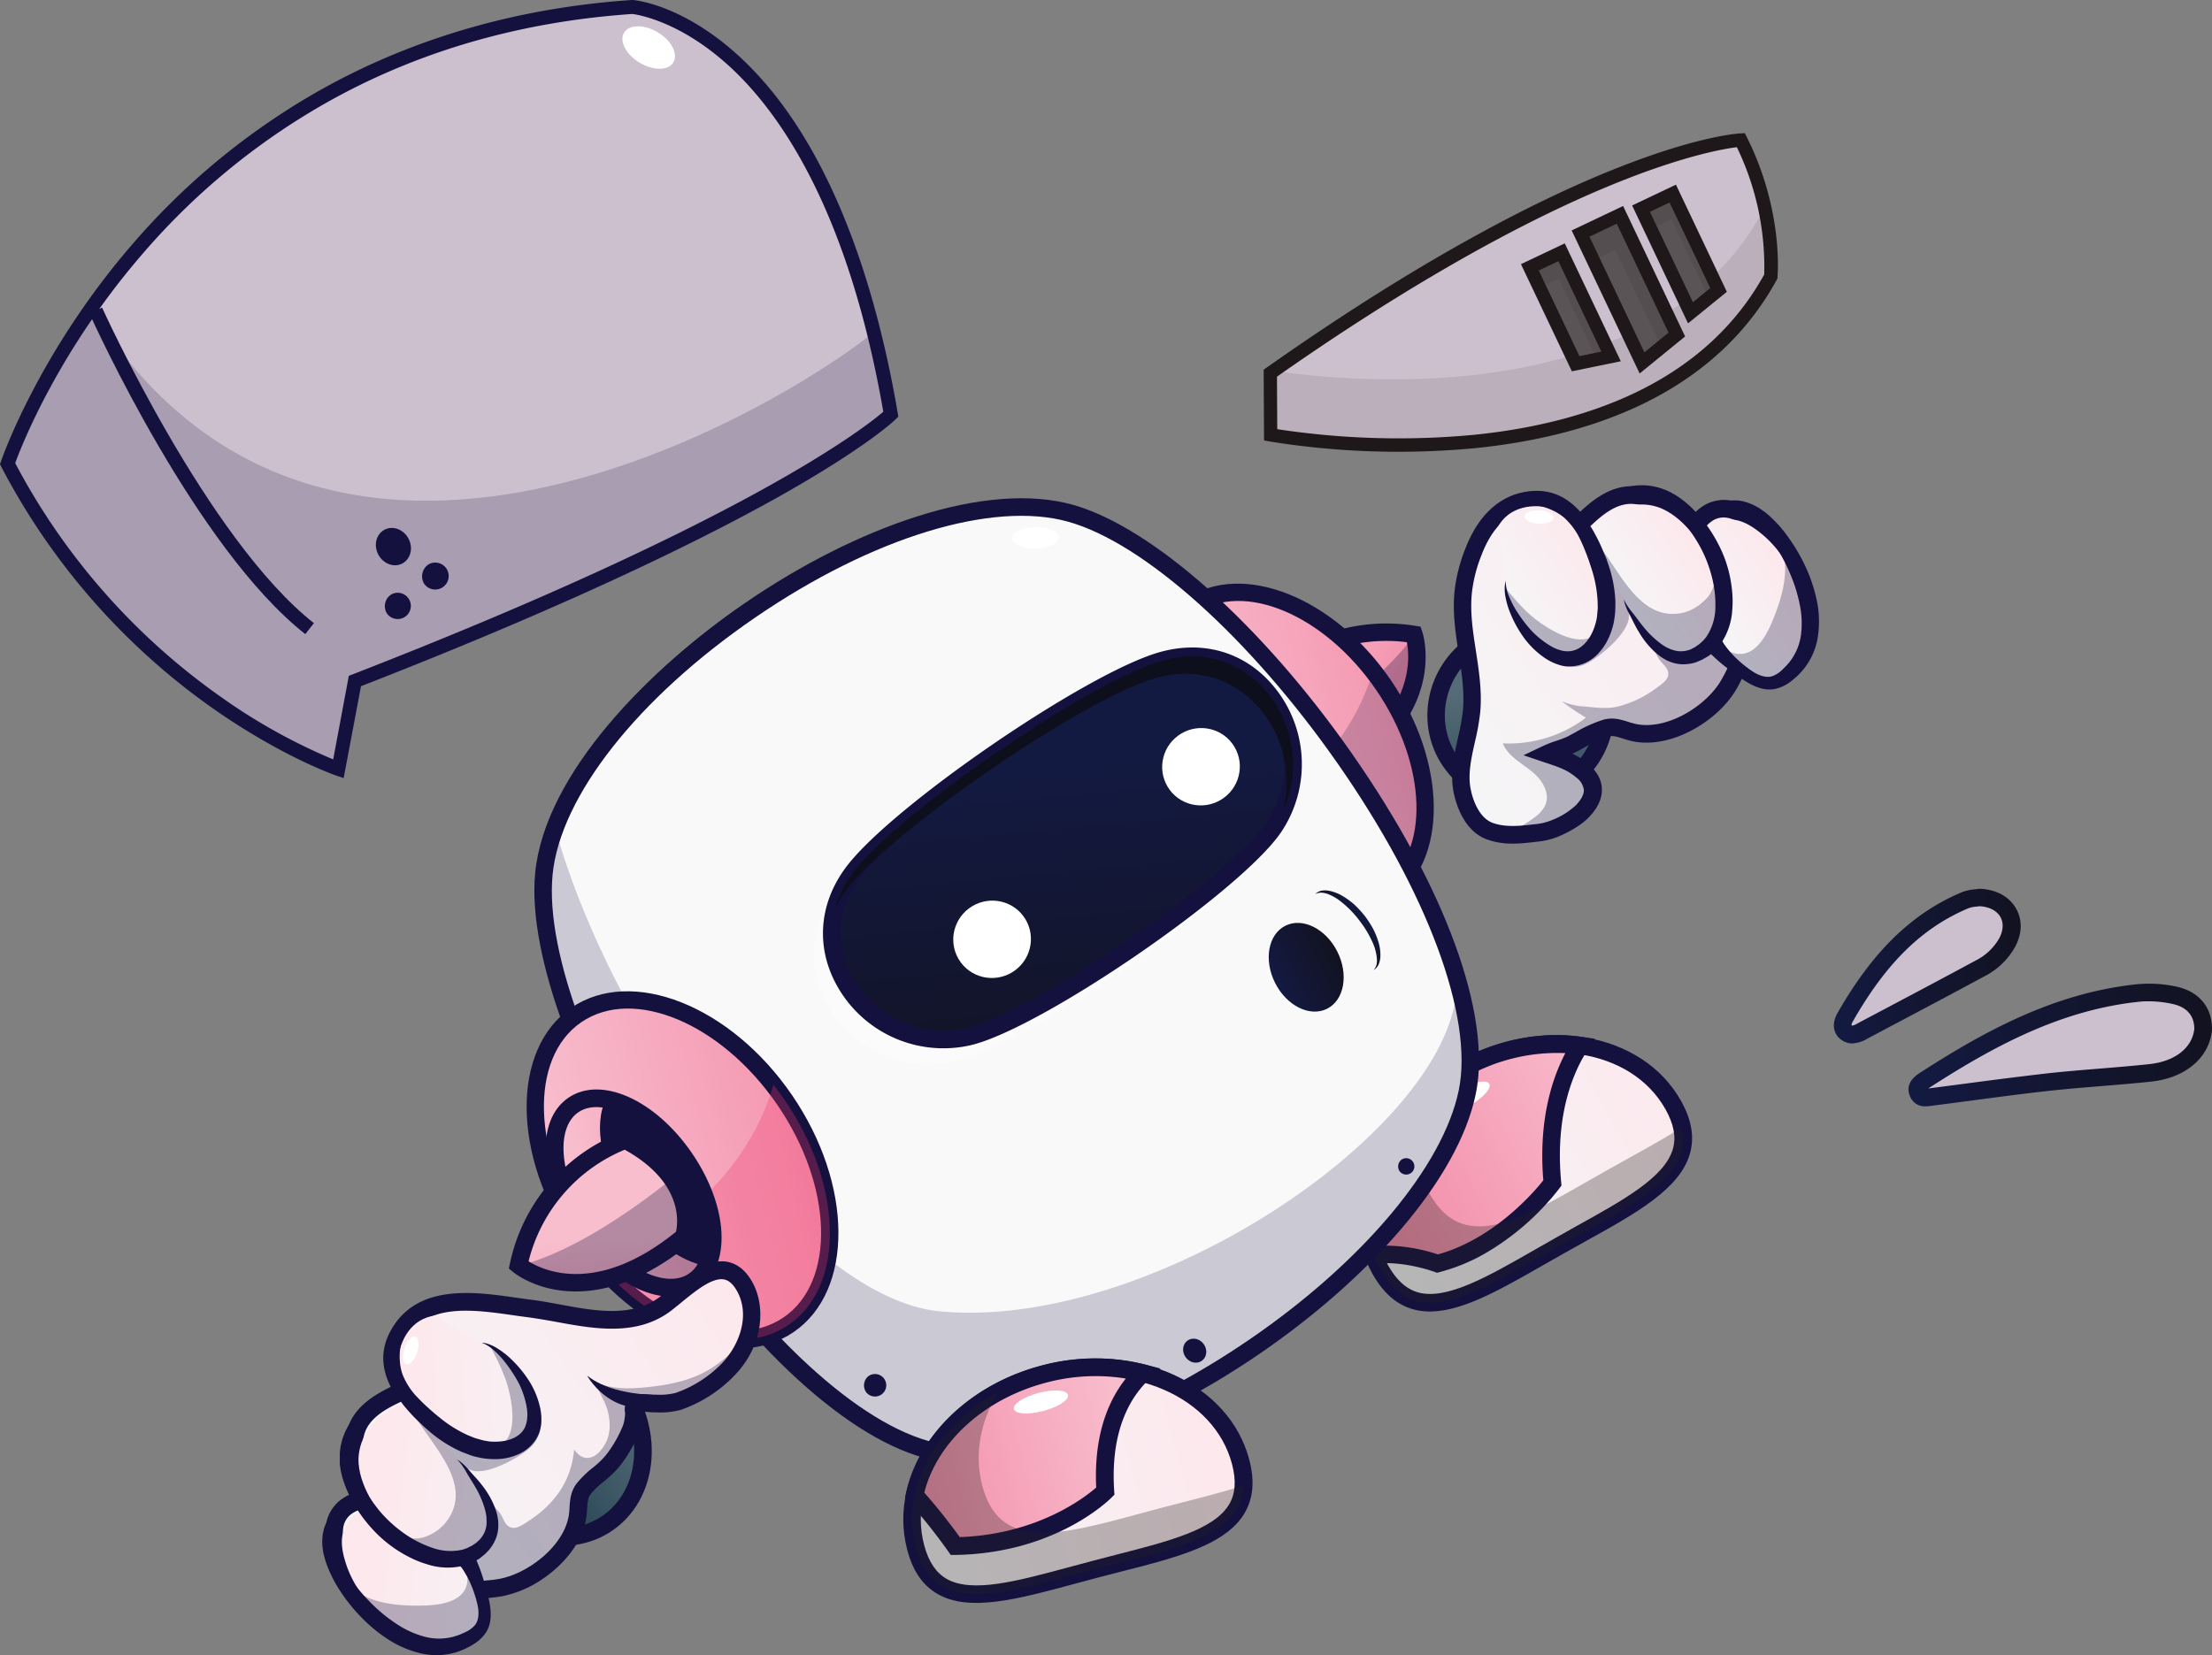 <svg id="Layer_1" data-name="Layer 1" xmlns="http://www.w3.org/2000/svg" xmlns:xlink="http://www.w3.org/1999/xlink" viewBox="0 0 656.51 491.38"><rect x="0" y="0" width="656.51" height="491.38" fill="#808080" stroke="none"/><defs><style>.cls-1{fill:#cdc0ce;}.cls-2,.cls-3,.cls-9{fill:#15113f;}.cls-3{opacity:0.2;}.cls-12,.cls-4{fill:#fff;}.cls-5{fill:url(#linear-gradient);}.cls-6{fill:url(#linear-gradient-2);}.cls-7{fill:#221f1f;}.cls-7,.cls-9{opacity:0.3;}.cls-8{fill:url(#linear-gradient-3);}.cls-10{fill:url(#linear-gradient-4);}.cls-11{fill:#f9f9fa;}.cls-12{opacity:0.4;}.cls-13{fill:url(#linear-gradient-5);}.cls-14{fill:#0e0f1d;}.cls-15{fill:url(#linear-gradient-6);}.cls-16{fill:#ed3868;opacity:0.3;isolation:isolate;}.cls-17{fill:url(#linear-gradient-7);}.cls-18{fill:url(#linear-gradient-8);}.cls-19{fill:url(#linear-gradient-9);}.cls-20{fill:url(#linear-gradient-10);}.cls-21{fill:url(#linear-gradient-11);}.cls-22{fill:url(#linear-gradient-12);}.cls-23{fill:url(#linear-gradient-13);}.cls-24{fill:url(#linear-gradient-14);}.cls-25{fill:url(#linear-gradient-15);}.cls-26{fill:url(#linear-gradient-16);}.cls-27{fill:url(#linear-gradient-17);}.cls-28{fill:url(#linear-gradient-18);}.cls-29{fill:url(#linear-gradient-19);}.cls-30{fill:url(#linear-gradient-20);}.cls-31{fill:url(#linear-gradient-21);}.cls-32{fill:url(#linear-gradient-22);}.cls-33{fill:url(#linear-gradient-23);}.cls-34{fill:url(#linear-gradient-24);}.cls-35,.cls-36{fill:#1e181a;}.cls-36{opacity:0.1;}.cls-37{fill:#5b5457;}</style><linearGradient id="linear-gradient" x1="4421.03" y1="-709.03" x2="4520.76" y2="-709.03" gradientTransform="matrix(-0.87, 0.49, 0.49, 0.87, 4691.86, -1232.01)" gradientUnits="userSpaceOnUse"><stop offset="0" stop-color="#fce8ed"/><stop offset="1" stop-color="#f5f6f7"/></linearGradient><linearGradient id="linear-gradient-2" x1="4436.47" y1="-714.8" x2="4520.38" y2="-714.8" gradientTransform="matrix(-0.87, 0.49, 0.49, 0.87, 4691.86, -1232.01)" gradientUnits="userSpaceOnUse"><stop offset="0" stop-color="#f8bece"/><stop offset="1" stop-color="#f38ba8"/></linearGradient><linearGradient id="linear-gradient-3" x1="4839.45" y1="-1039.43" x2="4859.65" y2="-1003.7" gradientTransform="translate(-3025.99 3789.81) rotate(-34.43)" xlink:href="#linear-gradient-2"/><linearGradient id="linear-gradient-4" x1="4523.17" y1="-1031.47" x2="4435.25" y2="-997.47" gradientTransform="matrix(-0.82, 0.57, 0.57, 0.82, 4651.55, -1473.78)" xlink:href="#linear-gradient-2"/><linearGradient id="linear-gradient-5" x1="4525.83" y1="-1075.31" x2="4578.58" y2="-982" gradientTransform="matrix(-0.82, 0.57, 0.57, 0.82, 4651.55, -1473.78)" gradientUnits="userSpaceOnUse"><stop offset="0" stop-color="#131a42"/><stop offset="1" stop-color="#121220"/></linearGradient><linearGradient id="linear-gradient-6" x1="4745.62" y1="-1031.65" x2="4650.61" y2="-994.92" gradientTransform="matrix(-0.82, 0.57, 0.57, 0.82, 4651.55, -1473.78)" xlink:href="#linear-gradient-2"/><linearGradient id="linear-gradient-7" x1="4739.08" y1="-1025.53" x2="4689.87" y2="-1006.5" gradientTransform="matrix(-0.82, 0.57, 0.57, 0.82, 4651.55, -1473.78)" xlink:href="#linear-gradient-2"/><linearGradient id="linear-gradient-8" x1="4716.35" y1="-1035.23" x2="4736.55" y2="-999.5" gradientTransform="matrix(-0.82, 0.57, 0.57, 0.82, 4651.55, -1473.78)" xlink:href="#linear-gradient-2"/><linearGradient id="linear-gradient-9" x1="4470.58" y1="-126.33" x2="4570.32" y2="-126.33" gradientTransform="matrix(-0.97, 0.25, 0.25, 0.97, 4721, -592.03)" xlink:href="#linear-gradient"/><linearGradient id="linear-gradient-10" x1="4491.95" y1="-133.85" x2="4566.65" y2="-133.85" gradientTransform="matrix(-0.97, 0.25, 0.25, 0.97, 4721, -592.03)" xlink:href="#linear-gradient-2"/><linearGradient id="linear-gradient-11" x1="4750.26" y1="-970.79" x2="4803.5" y2="-970.79" gradientTransform="matrix(-1, 0, 0, 1, 4939.62, 1397.45)" gradientUnits="userSpaceOnUse"><stop offset="0" stop-color="#556b77"/><stop offset="1" stop-color="#153646"/></linearGradient><linearGradient id="linear-gradient-12" x1="4703.5" y1="-981.25" x2="4848.74" y2="-981.25" gradientTransform="matrix(-0.82, 0.57, 0.57, 0.82, 4651.55, -1473.78)" xlink:href="#linear-gradient"/><linearGradient id="linear-gradient-13" x1="4859.55" y1="-983.38" x2="4818.65" y2="-946.34" gradientTransform="matrix(-0.82, 0.57, 0.57, 0.82, 4651.55, -1473.78)" xlink:href="#linear-gradient"/><linearGradient id="linear-gradient-14" x1="4839.18" y1="-1003.33" x2="4799.82" y2="-968.6" gradientTransform="matrix(-0.82, 0.57, 0.57, 0.82, 4651.55, -1473.78)" xlink:href="#linear-gradient"/><linearGradient id="linear-gradient-15" x1="4815.31" y1="-1014.5" x2="4765.93" y2="-984.41" gradientTransform="matrix(-0.82, 0.57, 0.57, 0.82, 4651.55, -1473.78)" xlink:href="#linear-gradient"/><linearGradient id="linear-gradient-16" x1="4400.24" y1="-1013.11" x2="4433.39" y2="-958.2" gradientTransform="matrix(-0.82, 0.57, 0.57, 0.82, 4651.55, -1473.78)" xlink:href="#linear-gradient-11"/><linearGradient id="linear-gradient-17" x1="4327.2" y1="-993.83" x2="4446.48" y2="-993.83" gradientTransform="matrix(-0.82, 0.57, 0.57, 0.82, 4651.55, -1473.78)" xlink:href="#linear-gradient"/><linearGradient id="linear-gradient-18" x1="4327" y1="-974.33" x2="4356.59" y2="-974.33" gradientTransform="matrix(-0.82, 0.57, 0.57, 0.82, 4651.55, -1473.78)" xlink:href="#linear-gradient"/><linearGradient id="linear-gradient-19" x1="4345.04" y1="-994.19" x2="4373.92" y2="-994.19" gradientTransform="matrix(-0.82, 0.57, 0.57, 0.82, 4651.55, -1473.78)" xlink:href="#linear-gradient"/><linearGradient id="linear-gradient-20" x1="4371.14" y1="-1012.05" x2="4402.47" y2="-1012.05" gradientTransform="matrix(-0.82, 0.57, 0.57, 0.82, 4651.55, -1473.78)" xlink:href="#linear-gradient"/><linearGradient id="linear-gradient-21" x1="517.4" y1="335.22" x2="607.9" y2="335.22" gradientTransform="translate(40.58 -11.13) rotate(-1.42)" xlink:href="#linear-gradient-5"/><linearGradient id="linear-gradient-22" x1="495.71" y1="310.9" x2="551.83" y2="310.9" gradientTransform="translate(40.58 -11.13) rotate(-1.42)" xlink:href="#linear-gradient-5"/><linearGradient id="linear-gradient-23" x1="3.24" y1="-697.32" x2="23.92" y2="-697.32" gradientTransform="translate(374.09 984.5)" xlink:href="#linear-gradient-5"/><linearGradient id="linear-gradient-24" x1="405.13" y1="272.03" x2="399.02" y2="276.72" gradientTransform="matrix(1, 0, 0, 1, 0, 0)" xlink:href="#linear-gradient-5"/></defs><title>knockmeoff</title><path class="cls-1" d="M264.4,123s-29,28.61-159.09,79.18l-4.88,26.12s-62.2-21.39-98.18-90.63c0,0,42-125.87,185.45-135.57C187.7,2.07,244.63,6.52,264.4,123Z"/><path class="cls-2" d="M99.75,230.24c-.64-.23-16-5.61-36.11-19.61a201.86,201.86,0,0,1-63.23-72L0,137.82.28,137c.1-.32,11-32.24,39.33-64.86a209,209,0,0,1,57.6-46.6C124.14,10.86,154.54,2.23,187.56,0h.3c.61.05,15.16,1.35,32.2,17.34,28,26.29,40.69,71.77,46.38,105.28l.18,1.07-.77.76c-.3.3-7.7,7.49-31.17,21-21.39,12.26-60.85,32.3-127.54,58.27L102,231Zm4.81-30c116.87-45.42,152.17-73.34,157.6-78C252,63.65,232.32,34.67,217.52,20.65c-15.21-14.4-28.44-16.33-29.86-16.5-32.31,2.21-62,10.61-88.37,25A204.93,204.93,0,0,0,42.86,74.73C17.48,103.85,6.38,132.35,4.51,137.49a197.64,197.64,0,0,0,61.38,69.64,171.32,171.32,0,0,0,33,18.32l4.64-24.81Z"/><path class="cls-3" d="M2.25,137.64s12.11-25.59,24.8-45.88c69.3,110.72,203.9,29.75,232.31,6.88,1.86,7.52,3.55,15.6,5,24.33,0,0-29,28.61-159.09,79.18l-4.88,26.12S38.23,206.88,2.25,137.64Z"/><path class="cls-4" d="M185.21,9.73c-1.49,2.5.6,6.48,4.66,8.9s8.56,2.36,10-.14-.6-6.49-4.66-8.91S186.7,7.23,185.21,9.73Z"/><path class="cls-2" d="M90.6,188.25,93.17,185C61.53,160.11,30.61,92,30.3,91.32L26.52,93C27.8,95.86,58.17,162.74,90.6,188.25Z"/><path class="cls-2" d="M112.29,164.66c1.47,2.76,4.67,3.94,7.14,2.62s3.28-4.63,1.81-7.39-4.67-3.94-7.14-2.62S110.81,161.9,112.29,164.66Z"/><path class="cls-2" d="M125.89,173.31a4,4,0,1,0,1.43-5.84A4.26,4.26,0,0,0,125.89,173.31Z"/><path class="cls-2" d="M114.82,182.09a3.9,3.9,0,1,0,1.38-5.65A4.11,4.11,0,0,0,114.82,182.09Z"/><path class="cls-5" d="M409.69,377c10.84,19.26,29.19,6.33,53.18-7.18s44.57-22.49,33.72-41.76-39.09-23.93-63.09-10.41S398.84,357.71,409.69,377Z"/><path class="cls-2" d="M419.48,388.72c-4.93-1.36-8.88-4.78-12.08-10.45-11.54-20.5-.41-48.73,24.81-62.93s55.13-9.08,66.67,11.42c3.2,5.67,4.07,10.83,2.68,15.75-3,10.51-16.08,17.76-31.25,26.15-4,2.23-8.27,4.63-12.26,6.91-1.88,1.08-3.73,2.14-5.55,3.16C439.79,385.88,428.69,391.26,419.48,388.72Zm48.29-24.65c14.15-7.83,26.35-14.59,28.74-23,1-3.51.27-7.35-2.2-11.75-10.12-18-36.83-22.2-59.52-9.42S401.85,357.72,412,375.69c2.48,4.4,5.39,7,8.9,8,8.43,2.32,20.54-4.61,34.57-12.65,2-1.14,4.05-2.32,6.15-3.5Z"/><path class="cls-6" d="M433.5,317.63c11.64-6.56,24.27-8.82,35.44-7.23-4.12,6.33-10.2,19.58-8.18,40.79,0,0-13.57,18.63-34.12,23.92,0,0-9.36-3.58-19-2.56C400.52,353.82,411.29,330.13,433.5,317.63Z"/><path class="cls-2" d="M427.29,377.65l-.81.21-.78-.3c-.09,0-8.92-3.34-17.79-2.4l-2,.21-.72-1.89c-7.65-20.16,4-45.15,27-58.14,11.72-6.6,24.9-9.28,37.1-7.54l4.07.58-2.24,3.45c-3.74,5.75-9.73,18.49-7.77,39.12l.09,1-.58.8a76.78,76.78,0,0,1-22.29,19.48A55.13,55.13,0,0,1,427.29,377.65Zm37.32-65a55,55,0,0,0-29.82,7.3c-20.11,11.33-30.71,32.45-25.34,49.87a50,50,0,0,1,17.3,2.59c16.66-4.62,28.59-18.56,31.3-22C456.54,332.32,460.8,319.85,464.61,312.61Z"/><path class="cls-7" d="M421.79,326.17c-2.93,9.64-2.36,19.61,2.45,28.15,10.85,19.27,29.19,6.34,53.19-7.17,8-4.5,15.57-8.49,21.76-12.52,3.2,14.92-15.23,23.3-36.32,35.17-24,13.51-42.34,26.44-53.18,7.18C400.81,361.21,406.34,340.56,421.79,326.17Z"/><path class="cls-4" d="M427.54,329.91c.75,1.33,4.6.59,8.59-1.66s6.63-5.16,5.88-6.49-4.59-.59-8.59,1.66S426.79,328.58,427.54,329.91Z"/><path class="cls-8" d="M373.59,204.5s17-20.76,46.05-16.17c0,0,8.1,23.84-25.51,42.69C394.13,231,376.63,230.41,373.59,204.5Z"/><path class="cls-2" d="M395.41,233.31l-.64.36-.73,0a21,21,0,0,1-10.56-4c-4.77-3.4-10.81-10.46-12.5-24.81l-.13-1.1.71-.87a53.65,53.65,0,0,1,48.49-17.1l1.56.25.51,1.5c.1.28,2.26,6.81-.09,15.79-1.85,7.07-6.92,16.95-20.32,26.14Q398.83,231.39,395.41,233.31Zm-19.07-28c2.73,19.64,14.28,22.56,17.22,23,26-14.93,25-32.44,24-37.65A48.47,48.47,0,0,0,376.34,205.34Z"/><path class="cls-9" d="M379.29,221.52c6.19,9.19,14.84,9.5,14.84,9.5,31.89-17.88,26.23-40.25,25.57-42.5C409.54,203.18,387.81,216.61,379.29,221.52Z"/><path class="cls-10" d="M354.49,241.76c16.11,23.5,41.72,33.94,57.2,23.32s15-38.27-1.12-61.77S368.85,169.38,353.36,180,338.38,218.27,354.49,241.76Z"/><path class="cls-2" d="M352.32,243.25c-16.9-24.66-17.1-54-.44-65.42s43.95-.65,60.85,24,17.1,54,.45,65.42S369.22,267.9,352.32,243.25Zm4.33-3c15.27,22.26,39.29,32.42,53.56,22.64s13.46-35.86-1.81-58.12-39.29-32.42-53.56-22.64S341.39,218,356.65,240.28Z"/><path class="cls-3" d="M378.64,237.79c14.76-10.12,24.72-24.19,28.85-38.66q1.59,2,3.08,4.18c16.1,23.5,16.61,51.15,1.12,61.77-14.14,9.7-36.72,1.83-52.8-17.5A77.19,77.19,0,0,0,378.64,237.79Z"/><path class="cls-11" d="M279.17,431.25c50.5,8.5,146-57,156.26-107.13,10.12-49.41-68.26-157.91-117.75-171.77-50.26-14.06-151.27,55.19-156.27,107.13C156.5,310.64,229.44,422.87,279.17,431.25Z"/><path class="cls-2" d="M278.74,433.81h0c-23.62-4-53.93-30.51-81.1-70.95-25.92-38.6-41.15-79.28-38.81-103.63,2.85-29.61,34-60.85,62.28-80.21,16.73-11.47,34.32-20.34,50.86-25.64,18-5.77,34-7,46.41-3.53,23.55,6.6,56,35.47,82.65,73.56,27.94,39.92,41.75,77.76,37,101.23-5.28,25.8-32.11,55.28-64.11,77.21S304.71,438.18,278.74,433.81ZM164,259.73C161.77,283,176.66,322.3,202,360c26,38.7,55.74,65,77.64,68.73,22.73,3.82,57.72-8.11,91.32-31.15s57.35-51.37,62-73.94c4.46-21.77-9.38-59-36.11-97.21-26-37.17-57.34-65.25-79.8-71.54s-58.14,4.6-92.94,28.46S166.24,236.45,164,259.73Z"/><path class="cls-3" d="M161.41,259.48a53.61,53.61,0,0,1,3.35-13.72c16,58.56,71.83,139.63,114.3,143.56,63.53,5.88,153-55.47,153.3-97.4,3.59,12.32,4.88,23.39,3.07,32.2-10.27,50.17-105.76,115.63-156.26,107.13C229.44,422.87,156.5,310.64,161.41,259.48Z"/><path class="cls-12" d="M248.48,264.41c.22-.29.49-.6.74-.9-13.2,24.18,10.8,52,37.86,45.82,19.87-4.57,75.18-42.05,91-61-.52,1-1.08,1.91-1.71,2.85-12,17.77-72.26,59.06-93.17,63.87C254.31,321.66,228.92,289.51,248.48,264.41Z"/><path class="cls-13" d="M287.37,307.76c20.36-4.68,79-44.88,90.7-62.18,16.16-23.88-4.13-58.22-33.78-49.27-21.48,6.48-76.91,44.48-90.7,62.18C234.56,282.92,259.27,314.23,287.37,307.76Z"/><path class="cls-2" d="M288,310.32h0a36.15,36.15,0,0,1-38.48-15.83c-7.68-12.05-6.92-26.11,2-37.61,14.12-18.12,70-56.44,92-63.08,14-4.21,27.35.14,35.82,11.65a36.14,36.14,0,0,1,.89,41.6c-6,8.84-23.85,23.46-42.82,36.47S298.36,307.93,288,310.32Zm-32.3-50.21c-7.53,9.66-8.19,21.46-1.76,31.56,5.84,9.16,18.27,16.9,32.88,13.54,19.57-4.51,77.87-44.47,89.12-61.1a30.94,30.94,0,0,0-.78-35.55c-7.09-9.64-18.33-13.28-30.07-9.74C334.62,202,315.62,213,297.56,225.38S262.36,251.51,255.66,260.11Z"/><path class="cls-14" d="M342.38,201.5C320.9,208,265.47,246,251.68,263.68a33.6,33.6,0,0,0-3.86,6.27,31.61,31.61,0,0,1,5.77-11.46c13.79-17.7,69.22-55.7,90.7-62.18,27.81-8.39,47.38,21.28,36.38,44.71C386.86,218.67,368.17,193.71,342.38,201.5Z"/><path class="cls-4" d="M300.38,159.86c0,1.76,3.19,3.1,7,3s6.89-1.61,6.84-3.37-3.19-3.11-7-3S300.33,158.1,300.38,159.86Z"/><path class="cls-2" d="M257.15,413.42a3.34,3.34,0,1,0,.66-4.92A3.52,3.52,0,0,0,257.15,413.42Z"/><ellipse class="cls-2" cx="354.59" cy="400.95" rx="3.32" ry="3.68" transform="translate(-164.59 270.76) rotate(-34.43)"/><path class="cls-2" d="M415.49,347.84a2.43,2.43,0,1,0,.48-3.57A2.54,2.54,0,0,0,415.49,347.84Z"/><path class="cls-15" d="M172.27,368.09c17.4,25.39,45.08,36.67,61.81,25.2s16.19-41.36-1.22-66.75-45.08-36.66-61.81-25.19S154.86,342.7,172.27,368.09Z"/><path class="cls-2" d="M170.1,369.57c-18.19-26.54-18.43-58.12-.53-70.39s47.26-.66,65.46,25.88,18.44,58.12.54,70.39S188.3,396.12,170.1,369.57Zm4.33-3c16.56,24.15,42.66,35.15,58.17,24.51s14.66-38.94-1.9-63.09-42.65-35.15-58.17-24.52S157.87,342.45,174.43,366.61Z"/><path class="cls-16" d="M198.36,363.8c16-10.94,26.72-26.14,31.18-41.77q1.71,2.18,3.32,4.51c17.41,25.39,18,55.28,1.22,66.75-15.28,10.47-39.68,2-57.05-18.92A83.14,83.14,0,0,0,198.36,363.8Z"/><path class="cls-17" d="M172.92,364.57C182.81,379,197.61,386,206,380.31s7.12-22.07-2.77-36.5-24.69-21.47-33-15.74S163,350.14,172.92,364.57Z"/><path class="cls-2" d="M170.76,366.05c-10.88-15.86-11.79-33.49-2.09-40.14s25.82.56,36.69,16.42,11.79,33.49,2.09,40.14S181.63,381.91,170.76,366.05Zm4.33-3c8.9,13,22.36,19.89,29.39,15.06s5.45-19.86-3.45-32.84-22.36-19.88-29.39-15.06S166.19,350.1,175.09,363.08Z"/><path class="cls-2" d="M179.84,326.34c7.68,1.31,16.65,7.68,23.36,17.47,8,11.64,10.32,24.53,6.53,32.08-7.68-1.31-16.65-7.68-23.36-17.47C178.39,346.78,176.05,333.9,179.84,326.34Z"/><path class="cls-9" d="M173,364.67c14.85-7.59,23.65-16.12,28.75-22.84.49.65,1,1.3,1.45,2,9.89,14.43,11.13,30.77,2.77,36.5S182.89,379,173,364.67Z"/><path class="cls-18" d="M185.62,338.45s-25.48,8.37-31.68,37.13c0,0,19.32,16.15,49-8.41C203,367.17,208.7,350.64,185.62,338.45Z"/><path class="cls-2" d="M167,383.19c-9.22-1-14.54-5.41-14.76-5.6l-1.22-1,.33-1.55A53.64,53.64,0,0,1,184.81,336l1.06-.35,1,.52c12.77,6.74,17.18,14.92,18.64,20.6a21.16,21.16,0,0,1-.05,11.31l-.24.69-.57.47q-3,2.49-5.91,4.47C185.33,382.85,174.27,384,167,383.19Zm18.4-41.86a48.45,48.45,0,0,0-28.52,33.12c4.51,2.83,20.46,10.13,43.75-8.77C201.28,362.82,202.68,350.92,185.42,341.33Z"/><path class="cls-9" d="M199.45,349.9c6.34,9.09,3.51,17.27,3.51,17.27-28.18,23.31-47,10-48.86,8.54C171.43,371.51,191.79,356.09,199.45,349.9Z"/><path class="cls-19" d="M271.75,459.36c5.63,21.38,26.64,13.5,53.27,6.49s48.8-10.51,43.17-31.89-31.78-33-58.41-26S266.12,438,271.75,459.36Z"/><path class="cls-2" d="M332.5,466.63c-4.45,1.14-9.17,2.38-13.6,3.58-16.74,4.53-31.19,8.46-40.65,3-4.42-2.56-7.38-6.87-9-13.17-6-22.75,11.91-47.25,39.9-54.62s55.63,5.14,61.62,27.89c1.66,6.3,1.21,11.5-1.39,15.91-4.84,8.24-16.55,12.11-30.65,15.82Zm-58.22-7.94c1.29,4.88,3.45,8.14,6.6,10,7.57,4.38,21,.73,36.64-3.5,4.46-1.21,9.21-2.46,13.68-3.61,15.67-4,29.19-7.46,33.62-15,1.85-3.14,2.12-7,.84-11.92-5.26-19.95-30-30.78-55.22-24.14S269,438.75,274.28,458.69Z"/><path class="cls-20" d="M309.78,408a58.39,58.39,0,0,1,29.39-.31c-5.81,5.52-12.37,16-11.13,35.06,0,0-15.54,15.8-44.52,16.29a172.75,172.75,0,0,0-12.07-15.13C274.89,427.82,289.56,413.27,309.78,408Z"/><path class="cls-2" d="M283.56,461.62l-1.4,0-.8-1.15a170.8,170.8,0,0,0-11.85-14.86l-.91-1,.29-1.31c3.77-17.59,19.55-32.47,40.22-37.91a61.08,61.08,0,0,1,30.72-.31l4.58,1.19L341,409.55c-5.36,5.08-11.49,14.93-10.32,33l.08,1.18-.83.83c-.51.52-9.91,9.89-27.54,14.53A79.12,79.12,0,0,1,283.56,461.62Zm50.58-52.36a56.5,56.5,0,0,0-23.7,1.23c-18.25,4.8-32.27,17.53-36.12,32.64,4.83,5.44,8.85,10.88,10.53,13.2,23-.8,37.08-11.73,40.5-14.72C324.58,425.72,329.14,415.55,334.14,409.26Z"/><path class="cls-7" d="M296.29,413.26c-5.27,8.58-7.24,18.38-4.74,27.86,5.63,21.38,26.64,13.5,53.28,6.49,8.85-2.34,17.21-4.28,24.22-6.62-.68,15.25-20.63,18.7-44,24.86-26.63,7-47.64,14.89-53.27-6.49C267.14,441.87,277.71,423.28,296.29,413.26Z"/><path class="cls-4" d="M300.91,418.33c.38,1.47,4.3,1.73,8.73.56s7.72-3.32,7.33-4.79-4.3-1.73-8.74-.57S300.52,416.85,300.91,418.33Z"/><ellipse class="cls-21" cx="162.74" cy="426.64" rx="26.62" ry="31.01" transform="translate(-212.73 166.78) rotate(-34.43)"/><path class="cls-2" d="M138.62,443.18c-10.48-15.3-8.2-35.16,5.1-44.28s32.66-4.09,43.14,11.2,8.2,35.16-5.1,44.28S149.11,458.47,138.62,443.18Zm4.33-3c8.85,12.91,24.93,17.32,35.84,9.84s12.59-24.07,3.74-37-24.93-17.32-35.84-9.84S134.1,427.3,143,440.21Z"/><path class="cls-22" d="M181.91,433.57a39,39,0,0,0,5.53-9.72,16.23,16.23,0,0,0,.67-3.37c.14-1-.34-2.66.17-3.27.95-1.11,4.35-.56,5.64-.55a23.73,23.73,0,0,0,7.28-.6,38,38,0,0,0,14.08-8.62c6.81-6.49,10.51-17.26,5.62-25.67-6.25-10.73-16.26-.17-23.19,5.17-11.69,9-27.5,3.15-40.59,1.53-12.57-1.55-30.82-6-38.62,7.5-3.49,6-2.43,11.42,1.22,17-5.33,2.42-12.51,5.69-14.23,12.56-1.23,5,.26,10.59,3.09,14.77,1.52,2.23,2.58,2,.51,3.69s-5,2-6.94,3.85c-4.82,4.5-3,11.07-.32,16.21a40.93,40.93,0,0,0,3.45,5.86,50.86,50.86,0,0,0,5.19,5.89c4.66,4.45,9.48,3.72,15.37,2.86,2.92-.42,5.16-2.06,7.66-3.77,5.1-3.5,9.26-2.53,15-3.55,9.71-1.73,21.16-10.71,22.89-20.89.5-3-.06-5.91,1.85-8.44C175.64,438.81,179.43,436.76,181.91,433.57Z"/><path class="cls-2" d="M149,473.89a50.15,50.15,0,0,1-5,.59c-3.32.27-6,.49-9,2.54l-.42.3c-2.44,1.68-5,3.42-8.34,3.91l-.11,0c-6.12.88-11.9,1.72-17.45-3.59a52.32,52.32,0,0,1-5.47-6.19,42.27,42.27,0,0,1-3.69-6.25c-5.31-10.35-2.46-16.22.86-19.33a14.09,14.09,0,0,1,4.41-2.57,17.42,17.42,0,0,0,2.07-1c-.14-.18-.28-.38-.43-.6-3.51-5.17-4.8-11.47-3.46-16.87,1.71-6.88,7.89-10.61,13-13.1-3-5.94-3-11.56.23-17.11,7.81-13.53,24.56-11.14,36.8-9.39,1.53.21,3,.43,4.42.6,2.82.35,5.66.87,8.67,1.42,10.66,2,21.68,4,30-2.43.87-.68,1.8-1.44,2.76-2.23,5.17-4.23,11-9,16.93-8,3,.54,5.44,2.48,7.36,5.79,4.31,7.39,3.6,19.68-6.07,28.89A40.25,40.25,0,0,1,202,418.57a23.41,23.41,0,0,1-7.4.72h-.67c-.31,0-.73,0-1.21-.07s-1.3-.09-2-.08a8.16,8.16,0,0,1,0,1.71l-.08.56a14.58,14.58,0,0,1-.74,3.39A41.27,41.27,0,0,1,184,435.18h0a30.52,30.52,0,0,1-4.69,4.56,25.37,25.37,0,0,0-4,3.82c-.82,1.09-.94,2.38-1.06,4.39a28.36,28.36,0,0,1-.29,2.91c-1.2,7.05-6.41,13.43-12.69,17.74A32.6,32.6,0,0,1,149,473.89Zm44.1-59.9c.35,0,.66.05.89.05h.68a19.38,19.38,0,0,0,5.8-.5,35.19,35.19,0,0,0,13-8c5.83-5.55,9.47-15,5.16-22.45-1.13-1.94-2.36-3-3.76-3.26-3.52-.64-8.59,3.52-12.67,6.86-1,.83-2,1.62-2.89,2.33-10.15,7.83-22.91,5.5-34.15,3.43-2.93-.53-5.7-1-8.36-1.37-1.44-.18-3-.39-4.52-.62-11.95-1.7-25.48-3.62-31.51,6.83-2.69,4.65-2.35,8.9,1.14,14.21l1.68,2.56-2.79,1.27c-5.06,2.3-11.35,5.16-12.76,10.81-1,3.91.07,8.76,2.71,12.65a11.76,11.76,0,0,0,.85,1.07,3.92,3.92,0,0,1,1.26,3,4.76,4.76,0,0,1-2.11,3.15,15.18,15.18,0,0,1-3.94,2.17,9.78,9.78,0,0,0-2.87,1.56c-1.08,1-4.39,4.11.23,13.1a38.17,38.17,0,0,0,3.2,5.47,47.16,47.16,0,0,0,4.92,5.58c3.7,3.54,7.42,3,13.07,2.18h.11c2.14-.32,4-1.58,6.11-3.05l.44-.3c4.15-2.84,7.88-3.15,11.48-3.44,1.45-.12,2.95-.24,4.54-.52,8.58-1.53,19.21-9.61,20.76-18.75a21.45,21.45,0,0,0,.23-2.36c.14-2.26.3-4.82,2.11-7.22a29.3,29.3,0,0,1,4.78-4.68,26.62,26.62,0,0,0,3.92-3.76h0a36.27,36.27,0,0,0,5.16-9.07,11.2,11.2,0,0,0,.43-2.18l.08-.59c0-.13,0-.5,0-.75a5.09,5.09,0,0,1,.81-3.85,3.85,3.85,0,0,1,.77-.69C188.72,413.68,191.19,413.85,193.06,414Z"/><path class="cls-9" d="M181.91,433.57a39,39,0,0,0,5.53-9.72,16.23,16.23,0,0,0,.67-3.37c.14-1-.34-2.66.17-3.27.95-1.11,4.35-.56,5.64-.55a23.73,23.73,0,0,0,7.28-.6c3-.93,6.58-2.37,8.85-4.64s5-3.52,6.8-6.19c1.44-2.21,2-4.56,2.88-7.07-1.55,2.74-4,4.67-6.59,6.63-6.48,4.93-14.38,6.45-22.33,7.15-5.1.45-9.26.29-14-1.44.91,3.1,3,5.64,3.7,8.94.89,4.13.54,7.88-2.26,11.19-2.49,2.95-5.62,3-7.85-.32-.83,9.38-5.79,16.24-13.66,21.33-1.15.74-3,2.1-4.5,1.94-2.38-.24-2.66-2.72-3.95-4.47-1.1-1.5-3.52-3.33-4.17-5,1.63,4.29,2.72,10.78-.22,14.76-3.8,5.11-11.41,5.9-17,3.64-1.14-.46-2.11-1.22-3.29-1.6,2,2.84,5.47,4.68,8.22,6.95,10,8.22,20.42,4.57,30.35-1.67,6-3.77,10.26-11,9.63-18a16,16,0,0,1-.16-4.07c.44-2.12,2.58-3,4.11-4.2A35.1,35.1,0,0,0,181.91,433.57Z"/><path class="cls-23" d="M110.39,446.65c-3.06.59-5.72,3.28-7.4,5.76-2.59,3.85-1.4,8.7,0,12.74a33.32,33.32,0,0,0,7.23,11.59,46,46,0,0,0,5.12,4.85,29.72,29.72,0,0,0,12,6.25,17.11,17.11,0,0,0,10.5-.9c4.09-1.78,6.65-3.79,6.14-8.44-.45-4.06-4.61-13-8.75-14.42Z"/><path class="cls-2" d="M107.38,444l-.3,0a4.55,4.55,0,0,0-.87.16,10.45,10.45,0,0,0-3.15,1.38A17.6,17.6,0,0,0,99,449.05a15.73,15.73,0,0,0-2,2.8,9.12,9.12,0,0,0-.78,1.79l-.08.25-.07.32-.1.44c-.06.29-.13.59-.19.89-.08.69-.14,1.48-.15,2.21a20,20,0,0,0,.17,2.17,14.74,14.74,0,0,0,.43,2.16,21.42,21.42,0,0,0,.66,2.16,38.46,38.46,0,0,0,4.23,8.33,51.43,51.43,0,0,0,6.23,7.69,45.55,45.55,0,0,0,8,6.54,30.43,30.43,0,0,0,9.8,4.1,20.07,20.07,0,0,0,13-1.46,22.55,22.55,0,0,0,2.13-1.15,11.84,11.84,0,0,0,3.86-3.5c3-4.47.81-10.7-.51-15.38a46.62,46.62,0,0,0-2-5.65c-.3-.7-.37-1.44-1.18-1.45a10.66,10.66,0,0,0-2.34.57,24.43,24.43,0,0,1-3.3.55c.58-.06,2.1,1.82,2.42,2.29a28.94,28.94,0,0,1,2.49,4.58,35.56,35.56,0,0,1,2,6.13c.49,2.19.44,4.63-.8,6.09a8.16,8.16,0,0,1-2.76,2c-.61.29-1.16.52-1.89.83a18.93,18.93,0,0,1-1.89.6,16.53,16.53,0,0,1-8.15,0,27.72,27.72,0,0,1-8.11-3.57,46.6,46.6,0,0,1-7.22-5.71,58.41,58.41,0,0,1-6-6.76,41.69,41.69,0,0,1-4.4-7.11,21.26,21.26,0,0,1-1.28-3.53,14.87,14.87,0,0,1-.36-1.71c-.06-.54-.09-1-.13-1.55,0-.3,0-.61.08-.91l0-.44v-.12a.32.32,0,0,1,0-.08s0,.18,0,.08l0-.18a9.74,9.74,0,0,1,.39-1.45,14.24,14.24,0,0,1,1.29-2.66,19.2,19.2,0,0,1,3.1-3.88,11.77,11.77,0,0,1,2.61-1.92,5.23,5.23,0,0,1,.8-.36Z"/><path class="cls-24" d="M121.7,416.32c-8.48,1.23-15.89,9.41-15.26,18.19.55,7.5,6.32,16.1,12.44,21.07,6,4.86,15.76,9.44,23.08,4.75,8.28-5.3,4.19-14.23-.86-20.63-1.25-1.59-2.5-3.79-4.18-4.89Z"/><path class="cls-2" d="M119.34,413.29l-1.3.1a17,17,0,0,0-3.63.82,20.44,20.44,0,0,0-10.56,8.34,18.22,18.22,0,0,0-3,9l0,1.31v.21c0-.06,0,.13,0,.12v.07l0,.3,0,.59,0,.6.1.68c.08.44.13.93.23,1.36a28.7,28.7,0,0,0,1.58,5.11,40.39,40.39,0,0,0,5.57,9.46,42.76,42.76,0,0,0,3.77,4.22,38.11,38.11,0,0,0,4.39,3.67,37,37,0,0,0,4.94,3,29.84,29.84,0,0,0,5.37,2.16,19.62,19.62,0,0,0,11.63.18,11.46,11.46,0,0,0,1.37-.54,7.57,7.57,0,0,0,1.31-.64l.63-.37.31-.18.15-.09.08-.05.15-.11,0,0,.95-.77.48-.38.54-.54c.35-.36.71-.72,1-1.09a12.8,12.8,0,0,0,1.48-2.41,10.62,10.62,0,0,0,1-5.22l0-.62-.1-.61c-.07-.39-.12-.79-.2-1.17a19,19,0,0,0-.67-2.17,25.51,25.51,0,0,0-3.83-6.68c-1.36-1.8-2.76-3.15-3.74-4.33a17.62,17.62,0,0,0-2.63-2.62,4.83,4.83,0,0,0-.81-.54l-.29-.17.24.23a6,6,0,0,1,.65.7,20.15,20.15,0,0,1,2,3c.79,1.41,1.88,3,2.91,4.83a27.44,27.44,0,0,1,2.63,6.46,14.33,14.33,0,0,1,.33,1.83c0,.31,0,.62.05.93l0,.46,0,.46a7.31,7.31,0,0,1-1,3.45,8.54,8.54,0,0,1-1.1,1.49c-.21.21-.45.38-.66.59l-.32.3-.51.34-1,.68,0,0c-.12.08.12-.09.09-.07l-.06,0-.11.06-.23.11-.46.23a4.16,4.16,0,0,1-.95.4,8.62,8.62,0,0,1-1,.32,15.91,15.91,0,0,1-8.81-.59,32.66,32.66,0,0,1-8.7-4.52,38.25,38.25,0,0,1-7.3-6.84c-1-1.3-2-2.62-2.93-4a39.42,39.42,0,0,1-2.35-4.17,28.66,28.66,0,0,1-1.64-4.26,17.27,17.27,0,0,1-.71-4.16,16.73,16.73,0,0,1,.07-2,17.64,17.64,0,0,1,.34-1.95c.07-.32.15-.64.23-.95s.2-.62.31-.92a14.94,14.94,0,0,1,.72-1.75,20.44,20.44,0,0,1,4-5.58,22.14,22.14,0,0,1,4.36-3.29,20.07,20.07,0,0,1,3.27-1.46Z"/><path class="cls-25" d="M129.2,390.55c-7.07.88-10.51,7.16-11.18,13.41-.8,7.46,3.24,12.33,8.41,17.1,4.62,4.26,10.12,8,16.51,9.29,5.28,1,12.78-.17,15.14-6.07,1.71-4.26-.23-10-2.32-13.69-2.33-4.06-7.22-10-11.89-10.95Z"/><path class="cls-2" d="M128,388.77l-1.24.05a10.88,10.88,0,0,0-3.48.92,11.57,11.57,0,0,0-4.43,3.61,17.39,17.39,0,0,0-3.13,6.8,20.65,20.65,0,0,0-.58,4.26,16.59,16.59,0,0,0,.55,4.77,22.84,22.84,0,0,0,4.82,8.88A49.22,49.22,0,0,0,124,421.8l1.85,1.76c.64.58,1.35,1.16,2,1.74a38.22,38.22,0,0,0,9.25,5.76c.88.33,1.75.67,2.64,1s1.76.49,2.79.72a18.17,18.17,0,0,0,2.84.36,21.42,21.42,0,0,0,2.89,0,16.45,16.45,0,0,0,5.66-1.43,11.94,11.94,0,0,0,4.71-3.76,11,11,0,0,0,1.42-2.65l.07-.17,0,0,.05-.15,0-.07.08-.28c.05-.21.11-.34.16-.61a11.59,11.59,0,0,0,.23-1.51,16.18,16.18,0,0,0-.46-5.15,25,25,0,0,0-3.61-8.1,34.5,34.5,0,0,0-4.66-5.56,23.71,23.71,0,0,0-4.38-3.44,11.69,11.69,0,0,0-3.27-1.44,5.44,5.44,0,0,0-.91-.18l-.32,0,.3.13a8.16,8.16,0,0,1,.82.38,13,13,0,0,1,2.76,2,28,28,0,0,1,3.49,3.93A41.82,41.82,0,0,1,154,410.7a26,26,0,0,1,2.36,7.31,11.85,11.85,0,0,1,0,3.85,7.11,7.11,0,0,1-.19.79,5.11,5.11,0,0,1-.17.52l-.1.27,0,.07s0,.14,0-.07l0,0,0,.1a6.54,6.54,0,0,1-.93,1.49c-1.48,1.79-4.15,2.8-7,2.94a16,16,0,0,1-2.19,0c-.37,0-.72-.07-1.05-.12s-.75-.12-1.16-.2c-.63-.15-1.45-.4-2.17-.59s-1.45-.56-2.18-.82a37.26,37.26,0,0,1-8.13-4.9l-1.84-1.49-1.84-1.6c-1.19-1.07-2.32-2.15-3.36-3.25a20.51,20.51,0,0,1-4.56-6.93,14.55,14.55,0,0,1-.79-3.67,18.6,18.6,0,0,1,1.87-9.94,11.24,11.24,0,0,1,3.29-3.81,11.91,11.91,0,0,1,3-1.53Z"/><path class="cls-9" d="M138.64,466.89c1.27,8.47-7.21,9.71-13.73,9.79-7.16.1-14.72-.68-20.37-5.07,1.93,6.9,10.4,12.22,16,15.38,6.36,3.57,11.23,3.62,17.83.4C146.15,483.59,144.83,471.88,138.64,466.89Z"/><path class="cls-9" d="M144.86,398.68c1.34,2.49,4.55,3.37,6.61,5.12a29.2,29.2,0,0,1,4.68,5.7c4.09,5.83,7,15,1.1,20.39-2.94,2.68-15.14,9.87-19.05,5.53,4.15,4.6,9,10.64,8.08,17.29a10.41,10.41,0,0,1-4.64,7c-6.07,4.27-10.67,1.6-17.13-.24-3.69-1.05-8.14-3.17-10.65-6,1.8,3.16,9.21,3.94,12.2,2.8a13.49,13.49,0,0,0,8.67-8.84c2.43-8.09-4.26-16.19-8.7-22.66-2.28-3.33-4.83-7-5.81-10.72,3.12,3.34,7.51,6.08,11.27,8.83,3.51,2.56,7.48,6.7,11.88,7.12,11.63,1.09,9-13.48,6.8-20.2A69.47,69.47,0,0,0,144.86,398.68Z"/><path class="cls-4" d="M120.53,405c1,.34,2.48-1.21,3.23-3.46s.51-4.36-.52-4.7-2.48,1.2-3.22,3.46S119.5,404.67,120.53,405Z"/><path class="cls-2" d="M202.72,413.89s-18.73,2.23-28.47-5.5C174.25,408.39,183.62,425.58,202.72,413.89Z"/><path class="cls-26" d="M430.45,226.07c7.71,11.25,23.33,14,34.88,6s14.65-23.46,6.94-34.7-23.32-14-34.87-6S422.74,214.82,430.45,226.07Z"/><path class="cls-2" d="M428.31,227.54c-8.51-12.42-5.09-29.6,7.62-38.32s30-5.7,38.49,6.71,5.09,29.6-7.62,38.31S436.82,240,428.31,227.54Zm4.28-2.94c6.89,10.05,20.92,12.45,31.27,5.36s13.16-21.05,6.27-31.1-20.91-12.45-31.26-5.35S425.7,214.55,432.59,224.6Z"/><path class="cls-27" d="M465.64,221.35c-2.13.91-4.36,1.45-6.42,2.42,3.83,1.29,7.18,2.28,10.38,5,4.55,3.9,3.92,8.08,0,12.09a25.38,25.38,0,0,1-8,5,19.53,19.53,0,0,1-5.9,1.42c-4.57.55-9,1.07-13.5-.51-5-1.77-7.53-7.71-8.38-12.52-1.32-7.48,2.2-15.58,2.88-23.05,1.09-12-3.76-23.66-2.45-35.71a46.54,46.54,0,0,1,3-11.61c2.84-7.4,7.77-14,16.07-15.33,6.89-1.07,11.53,1.86,15.39,7.25,4.18-4.09,9.82-9.61,16.85-8.73,5.08.64,9.78,4.05,12.65,8.2,1.54,2.22.94,3.13,3.26,1.81s3.65-3.91,6.09-5.09c5.94-2.87,11.4,1.24,15.24,5.55a39.21,39.21,0,0,1,4.22,5.33,49.4,49.4,0,0,1,3.62,7c2.48,5.95.06,10.19-2.86,15.37-1.45,2.57-3.79,4.07-6.28,5.79-5.1,3.49-5.7,7.72-8.72,12.71-5.12,8.43-17.63,15.88-27.74,13.82-2.94-.6-5.49-2.19-8.54-1.32-3.47,1-6.53,2.92-9.71,4.58C466.46,221,466.05,221.17,465.64,221.35Z"/><path class="cls-2" d="M462.73,248.27a22.54,22.54,0,0,1-6.62,1.62c-4.73.57-9.62,1.15-14.69-.65-7.45-2.64-9.61-11.79-10.09-14.54-.94-5.27.25-10.58,1.39-15.71a65.51,65.51,0,0,0,1.46-8c.5-5.58-.34-11.07-1.24-16.88-.94-6.09-1.91-12.4-1.21-18.88a48.67,48.67,0,0,1,3.14-12.26c3.78-9.85,10-15.72,18.12-17,6.33-1,11.6,1,16,5.95,4.18-3.91,9.89-8.33,16.92-7.45a21.49,21.49,0,0,1,14.49,9.32c.15.21.28.42.4.61a16.11,16.11,0,0,0,1.67-1.58,14.11,14.11,0,0,1,4-3.18c4.1-2,10.61-2.52,18.34,6.16a43.05,43.05,0,0,1,4.5,5.7,53.81,53.81,0,0,1,3.81,7.33c3,7.1.08,12.19-2.95,17.58l-.06.09c-1.66,3-4.21,4.69-6.65,6.37l-.43.29c-3,2.06-4.15,4.43-5.6,7.43a48.48,48.48,0,0,1-2.36,4.48c-5.54,9.13-19.12,17.35-30.5,15a27.94,27.94,0,0,1-2.82-.78c-1.92-.61-3.17-1-4.48-.59a35.88,35.88,0,0,0-7,3.2c-.73.4-1.46.8-2.19,1.18q-.69.36-1.41.66h0a21.16,21.16,0,0,1,4.66,3c2.59,2.21,4,4.7,4.09,7.38.14,2.86-1.16,5.72-3.86,8.52a18.57,18.57,0,0,1-2.87,2.39A35.27,35.27,0,0,1,462.73,248.27ZM458.1,221.4a36.18,36.18,0,0,1,3.78-1.46c1-.32,1.86-.63,2.73-1h0c.35-.14.69-.3,1-.48.71-.37,1.41-.76,2.11-1.14a39.85,39.85,0,0,1,8.09-3.63c2.9-.83,5.34-.06,7.5.63a22.45,22.45,0,0,0,2.28.63c9.09,1.85,20.45-5.15,25-12.6a45.22,45.22,0,0,0,2.12-4c1.58-3.26,3.21-6.63,7.36-9.48l.44-.29c2.12-1.46,4-2.72,5-4.61l.05-.1c2.8-5,4.65-8.25,2.68-13a47,47,0,0,0-3.43-6.59,37.23,37.23,0,0,0-4-5c-6.72-7.55-10.8-5.58-12.14-4.93a9.62,9.62,0,0,0-2.49,2.1,15.19,15.19,0,0,1-3.44,2.9,4.75,4.75,0,0,1-3.7.82,3.87,3.87,0,0,1-2.32-2.23,9.28,9.28,0,0,0-.69-1.18c-2.68-3.87-6.83-6.59-10.83-7.1-5.77-.72-10.71,4.12-14.68,8l-2.19,2.14-1.79-2.49c-3.69-5.16-7.53-7-12.84-6.19-6.2,1-10.92,5.57-14,13.68a43.32,43.32,0,0,0-2.83,11c-.63,5.8.25,11.49,1.18,17.51.9,5.87,1.84,11.94,1.27,18.16a70,70,0,0,1-1.55,8.69c-1.08,4.85-2.1,9.42-1.36,13.66s2.89,9.16,6.68,10.5,8,.9,12.31.39a17.42,17.42,0,0,0,5.18-1.23,22.36,22.36,0,0,0,7.1-4.39c1.14-1.18,2.48-2.94,2.4-4.63a5.48,5.48,0,0,0-2.27-3.65c-2.57-2.2-5.25-3.1-8.65-4.23l-7-2.36Z"/><path class="cls-9" d="M465.59,221.25l-.85.29c-2.24.78-5.49,3.92-7.94,3.07,2.27,2.31,6.68,1.14,9.57,2.37,2.53,1.09,5.45,4.09,6,6.93,1.19,6.64-7.73,10.56-12.66,11.84a44.06,44.06,0,0,1-9,1.58c-1.55,0-3-.72-4.5-.89,3.08.71,6.64-1.95,9.08-3.65,2.78-1.95,4.53-4.64,3.53-7.93-2.14-7-10.09-7.89-12.83-14.18a37.91,37.91,0,0,0,24.72-7.62,73.8,73.8,0,0,1-7.2-4.87,21.9,21.9,0,0,0,5.43,1.46c3.91.23,7.3,1,11.21.11a32.29,32.29,0,0,0,11.44-5.48c1.11-.8,3.05-2.07,3.44-3.5.62-2.3-1.59-3.45-2.76-5.29-1-1.57-1.83-4.49-3.18-5.7,3.41,3.07,9.08,6.42,13.85,5.11,6.14-1.7,9.61-8.51,9.51-14.52,0-1.23-.38-2.4-.3-3.64,1.91,2.9,2.39,6.79,3.51,10.17,4.08,12.27-3.09,20.7-12.49,27.71-5.69,4.23-13.93,5.61-20.29,2.49a15.65,15.65,0,0,0-3.75-1.62c-2.13-.36-3.74,1.31-5.4,2.32A40.24,40.24,0,0,1,465.59,221.25Z"/><path class="cls-28" d="M503.58,159.26c1.66-2.64,5.12-4.15,8.05-4.82,4.52-1,8.62,1.83,11.87,4.61A33.24,33.24,0,0,1,531.71,170a47.5,47.5,0,0,1,2.68,6.52A29.67,29.67,0,0,1,535.87,190a17,17,0,0,1-4.62,9.47c-3.14,3.17-5.93,4.84-10.08,2.69-3.63-1.89-10.44-9-10.3-13.35Z"/><path class="cls-2" d="M502.15,155.48l.15-.26a4.21,4.21,0,0,1,.46-.76,10.66,10.66,0,0,1,2.42-2.44,17.65,17.65,0,0,1,4.76-2.54,15.5,15.5,0,0,1,3.32-.83,9.55,9.55,0,0,1,2-.08h.26l.32,0,.45.07.9.14c.67.18,1.44.41,2.12.67a20.5,20.5,0,0,1,2,.93,15.84,15.84,0,0,1,1.86,1.19,21.18,21.18,0,0,1,1.77,1.39A37.7,37.7,0,0,1,531.1,160a51.67,51.67,0,0,1,4.93,8.58,45.55,45.55,0,0,1,3.21,9.82,30,30,0,0,1,.29,10.62,20,20,0,0,1-4.28,9.7,22.74,22.74,0,0,1-1.76,1.9c-.52.49-1.2,1.09-1.84,1.58A12,12,0,0,1,527,204.5c-5.24,1.17-10.27-3.1-14.16-6a44.48,44.48,0,0,1-4.56-3.88c-.55-.53-1.21-.86-.93-1.61a10,10,0,0,1,1.38-2,24.51,24.51,0,0,0,1.69-2.89c-.26.53.95,2.62,1.27,3.08a27.9,27.9,0,0,0,3.38,4,34.83,34.83,0,0,0,5,4.07c1.87,1.25,4.17,2.09,6,1.45a7.91,7.91,0,0,0,2.85-1.85c.5-.47.91-.89,1.46-1.47a17,17,0,0,0,1.24-1.54,16.5,16.5,0,0,0,2.93-7.61,27.38,27.38,0,0,0-.41-8.85,45.6,45.6,0,0,0-2.72-8.79,58.56,58.56,0,0,0-4.13-8.05,41,41,0,0,0-5-6.67,22,22,0,0,0-2.83-2.47,15.78,15.78,0,0,0-1.46-1c-.49-.25-.91-.45-1.4-.68l-.88-.25-.43-.13-.11,0-.08,0h.08l-.19,0a10.31,10.31,0,0,0-1.48-.15,13.52,13.52,0,0,0-2.95.24,19.49,19.49,0,0,0-4.74,1.49,11.73,11.73,0,0,0-2.73,1.75,7.71,7.71,0,0,0-.63.61Z"/><path class="cls-29" d="M471.22,158.87c4.2-7.46,14.5-11.43,22.46-7.67,6.8,3.21,12.75,11.7,15.18,19.2,2.37,7.31,3.12,18.1-3.89,23.24-7.94,5.81-14.79-1.22-18.94-8.24-1-1.74-2.63-3.7-3.06-5.67Z"/><path class="cls-2" d="M469.24,155.58l.57-1.17a17.07,17.07,0,0,1,2.06-3.1,20.56,20.56,0,0,1,4.41-3.9,20.11,20.11,0,0,1,7.18-2.94,18.25,18.25,0,0,1,9.46.48l1.23.45.16.06h0l.11.05.07,0,.27.13.53.25.55.26.59.34c.39.23.83.45,1.19.7a29.38,29.38,0,0,1,4.2,3.31,40.89,40.89,0,0,1,6.82,8.61,44.32,44.32,0,0,1,2.57,5,36.69,36.69,0,0,1,1.84,5.41,37.55,37.55,0,0,1,1,5.69,30.25,30.25,0,0,1,.08,5.79,19.72,19.72,0,0,1-4,10.91,11.32,11.32,0,0,1-1,1.09,7.78,7.78,0,0,1-1.08,1l-.56.45-.29.22-.14.11-.07,0-.15.11,0,0-1.05.61-.53.31-.7.3c-.46.2-.93.41-1.39.57a12.13,12.13,0,0,1-2.78.5,10.65,10.65,0,0,1-5.23-.93l-.57-.25-.53-.31c-.35-.2-.7-.4-1-.61a19.48,19.48,0,0,1-1.77-1.4,25.39,25.39,0,0,1-4.85-6c-1.2-1.92-1.95-3.72-2.7-5.06a17.52,17.52,0,0,1-1.49-3.39,5.74,5.74,0,0,1-.22-1c0-.21-.05-.32-.05-.32s.05.1.13.3a5,5,0,0,0,.42.86,20.68,20.68,0,0,0,2.09,2.94c1,1.25,2.09,2.83,3.45,4.46a27.83,27.83,0,0,0,5.08,4.78,15.35,15.35,0,0,0,1.59,1c.28.14.57.25.85.38l.42.18.45.13a7.35,7.35,0,0,0,3.57.32,8.9,8.9,0,0,0,1.78-.49c.28-.13.53-.28.79-.41l.4-.19.5-.35,1-.7,0,0-.09.06.05-.05.09-.08.19-.17.38-.35a4.15,4.15,0,0,0,.71-.74,7.1,7.1,0,0,0,.65-.8,15.88,15.88,0,0,0,2.63-8.43A32.75,32.75,0,0,0,508,171a38.1,38.1,0,0,0-3.75-9.28c-.83-1.44-1.71-2.84-2.66-4.17a41,41,0,0,0-3-3.7,30,30,0,0,0-3.38-3.06,16.81,16.81,0,0,0-3.63-2.16,16.43,16.43,0,0,0-1.9-.66c-.65-.12-1.28-.33-1.94-.39l-1-.13-1,0a14.82,14.82,0,0,0-1.89.05,20.47,20.47,0,0,0-6.66,1.72,22.33,22.33,0,0,0-4.63,2.88,19.5,19.5,0,0,0-2.55,2.53Z"/><path class="cls-30" d="M444.47,156.58c3.38-6.28,10.47-7.23,16.55-5.6,7.24,2,10.33,7.47,12.91,14,2.31,5.84,3.85,12.33,2.72,18.74-.94,5.31-4.77,11.86-11.13,11.94-4.58,0-9.29-3.84-11.93-7.1-2.95-3.65-6.75-10.36-5.92-15Z"/><path class="cls-2" d="M443.25,154.81s.18-.4.49-1.14a10.94,10.94,0,0,1,2.12-2.91,11.63,11.63,0,0,1,5-2.84,17.5,17.5,0,0,1,7.46-.46,20,20,0,0,1,4.19,1,16.64,16.64,0,0,1,4.25,2.23,23,23,0,0,1,6.54,7.69,48.58,48.58,0,0,1,2.24,4.59c.32.79.65,1.57,1,2.36s.6,1.68.9,2.52a38.58,38.58,0,0,1,2,10.71c0,.93,0,1.87-.05,2.81s-.17,1.81-.33,2.86a18.75,18.75,0,0,1-.69,2.78,21.38,21.38,0,0,1-1.07,2.68,16.55,16.55,0,0,1-3.38,4.76,12,12,0,0,1-5.21,3,10.82,10.82,0,0,1-3,.37h-.46l-.29,0c-.21,0-.35,0-.62-.06a11.12,11.12,0,0,1-1.5-.34,15.94,15.94,0,0,1-4.64-2.28,25.33,25.33,0,0,1-6.25-6.29,33.93,33.93,0,0,1-3.5-6.35,23.79,23.79,0,0,1-1.64-5.33,12,12,0,0,1-.16-3.56,4.92,4.92,0,0,1,.17-.92l.06-.31s0,.11,0,.32a7.68,7.68,0,0,0,.07.91,12.69,12.69,0,0,0,.86,3.29,28.12,28.12,0,0,0,2.42,4.68,42.34,42.34,0,0,0,4.09,5.42,26.19,26.19,0,0,0,6,4.83,11.79,11.79,0,0,0,3.59,1.4,7.52,7.52,0,0,0,.8.11c.11,0,.36,0,.54,0h.37s.15,0-.08,0h.14a6.25,6.25,0,0,0,1.72-.34c2.22-.73,4.11-2.85,5.29-5.5a16.23,16.23,0,0,0,.76-2.05c.11-.36.19-.7.27-1s.15-.75.23-1.16c.08-.65.14-1.5.22-2.24s0-1.55,0-2.32a36.87,36.87,0,0,0-1.64-9.35c-.24-.76-.49-1.51-.73-2.25s-.55-1.54-.82-2.3c-.58-1.5-1.18-3-1.82-4.31a20.6,20.6,0,0,0-4.83-6.75,14.27,14.27,0,0,0-3.14-2.06,17.32,17.32,0,0,0-3.48-1.31,17.06,17.06,0,0,0-6.46-.53,11.14,11.14,0,0,0-4.74,1.7,11.67,11.67,0,0,0-2.51,2.25Z"/><path class="cls-9" d="M512.28,192.91c7.44,4.23,11.66-3.23,14.08-9.28,2.67-6.65,4.68-14,2.62-20.82,5.74,4.29,7.65,14.1,8.57,20.47,1,7.22-.68,11.78-6.06,16.77C525.15,205.94,514.71,200.48,512.28,192.91Z"/><path class="cls-9" d="M446.41,174.12c1.84,2.15,1.51,5.45,2.4,8a28.73,28.73,0,0,0,3.63,6.43c4,5.91,11.44,12,18.62,8.38,3.56-1.78,14.66-10.57,12-15.78,2.79,5.53,6.66,12.27,13.21,13.77a10.42,10.42,0,0,0,8.16-1.82c6.16-4.13,5.33-9.37,5.94-16.06.35-3.82,0-8.74-1.78-12.11,2.3,2.81.35,10-1.79,12.39-3.09,3.44-6.93,5.24-11.37,4.9-8.42-.66-13.56-9.82-18-16.29-2.28-3.33-4.76-7-7.9-9.29,2,4.12,3,9.21,4.17,13.7,1.13,4.2,3.56,9.39,2.36,13.65-3.17,11.25-15.83,3.58-21.29-.93C451.57,180.38,449.18,177.35,446.41,174.12Z"/><path class="cls-4" d="M461.09,153.71c-.06,1.09-2,1.87-4.4,1.76s-4.25-1.09-4.19-2.18,2-1.88,4.39-1.76S461.14,152.62,461.09,153.71Z"/><ellipse class="cls-4" cx="356.45" cy="227.65" rx="11.55" ry="11.46" transform="translate(-66.32 215.56) rotate(-30.93)"/><ellipse class="cls-4" cx="294.45" cy="278.88" rx="11.55" ry="11.46" transform="translate(-101.47 190.98) rotate(-30.93)"/><path class="cls-1" d="M653.88,305.59c-.7,7-6.77,11.93-15.66,12.89-10.09,1.08-20.24,1.63-30.33,2.75-11.45,1.26-22.86,2.89-34.29,4.35-1.59.2-3.51.78-4.32-1.17s.9-3,2.22-3.89c19.3-12.4,39.32-23.15,62.64-25.68a35.46,35.46,0,0,1,11.44.66C651,296.73,654,300.43,653.88,305.59Z"/><path class="cls-31" d="M571.76,328.43a4.72,4.72,0,0,1-4.9-3c-1.65-4,1.89-6.25,3.22-7.1,18.64-12,39.27-23.43,63.78-26.09a38,38,0,0,1,12.3.71c6.58,1.5,10.45,6.24,10.34,12.69v.22c-.82,8.17-7.88,14.15-18,15.24-5,.53-10,.94-14.86,1.34-5.08.41-10.33.84-15.46,1.4-7.68.85-15.48,1.89-23,2.89-3.74.49-7.48,1-11.22,1.46l-.53.08A14.13,14.13,0,0,1,571.76,328.43ZM637,297.27c-.87,0-1.74.08-2.6.18C611,300,591,311.1,572.92,322.73l-.57.38.26,0,.66-.09,11.19-1.47c7.57-1,15.41-2,23.14-2.89,5.21-.58,10.5-1,15.62-1.42,4.83-.4,9.83-.8,14.72-1.33,7.6-.82,12.69-4.81,13.32-10.44,0-4.9-3.38-6.71-6.26-7.37A32.91,32.91,0,0,0,637,297.27Z"/><path class="cls-1" d="M587.4,266.44c8.07.26,11.82,6.74,8.33,13.36a19.32,19.32,0,0,1-8.25,7.79c-11.32,6.12-22.71,12.12-34.07,18.14-1.68.89-3.44,2.14-5.34.85-1.66-1.14-1.33-3-.5-4.43,8.56-15,19.24-28,35.7-34.92A17.16,17.16,0,0,1,587.4,266.44Z"/><path class="cls-32" d="M549.89,309.76a5.41,5.41,0,0,1-3.3-1c-2.53-1.73-3-4.82-1.3-7.89,10.43-18.34,22.17-29.79,37-36a13.67,13.67,0,0,1,3.93-.86c.29,0,.55-.06.75-.1l.28-.05h.28c4.81.16,8.73,2.25,10.76,5.75s1.88,7.53-.2,11.46a21.63,21.63,0,0,1-9.33,8.88c-9.06,4.91-18.32,9.81-27.28,14.55l-7.31,3.88A9.48,9.48,0,0,1,549.89,309.76Zm-.38-5.38,0,0c.26.17.52.16,2.05-.68l.58-.32,6.8-3.6c8.95-4.74,18.2-9.63,27.25-14.53a16.63,16.63,0,0,0,7.18-6.71c1.23-2.33,1.34-4.6.3-6.38s-3.31-3-6.16-3.12l-.82.1a9,9,0,0,0-2.44.48c-13.85,5.85-24.48,16.28-34.44,33.8A2.14,2.14,0,0,0,549.51,304.38Z"/><ellipse class="cls-33" cx="387.67" cy="287.18" rx="10.34" ry="13.79" transform="translate(-87.68 204.7) rotate(-26.69)"/><path class="cls-34" d="M390.35,265.41a3.89,3.89,0,0,1,1.95-1,6.54,6.54,0,0,1,2.25.06,12.55,12.55,0,0,1,4.12,1.65,22.16,22.16,0,0,1,3.52,2.64,32.3,32.3,0,0,1,2.94,3.25,29.57,29.57,0,0,1,2.37,3.68,22,22,0,0,1,1.65,4.09,13,13,0,0,1,.53,4.4,6.89,6.89,0,0,1-.53,2.19,3.86,3.86,0,0,1-1.46,1.63,4.23,4.23,0,0,0,.91-1.82,7,7,0,0,0,0-2,14.86,14.86,0,0,0-1-3.89,31.26,31.26,0,0,0-4.13-7,30.76,30.76,0,0,0-5.71-5.8,14.3,14.3,0,0,0-3.48-2,6.48,6.48,0,0,0-1.94-.47A4.16,4.16,0,0,0,390.35,265.41Z"/><path class="cls-1" d="M516.67,41.59S471.93,43.93,377,110.79l.1,18.3s111.42,21,148.45-47C525.58,82.06,527.35,62.88,516.67,41.59Z"/><path class="cls-35" d="M437.66,133.06a241.39,241.39,0,0,1-60.9-2l-1.6-.3-.11-21,.84-.6c94.28-66.42,138.82-69.46,140.67-69.56l1.3-.06.58,1.15c10.81,21.55,9.19,40.74,9.11,41.55l0,.4-.19.36c-8.65,15.89-22,28.3-39.69,36.88l-.83.4C472.91,126.89,456.38,131.18,437.66,133.06ZM515.49,43.7c-3.49.43-14.17,2.22-32.34,9.27C445.64,67.53,406,92.88,379,111.82l.08,15.59a239,239,0,0,0,58.26,1.69c18.61-1.87,34.94-6.17,48.58-12.8,16.77-8.15,29.45-19.86,37.69-34.81A81.38,81.38,0,0,0,515.49,43.7Z"/><path class="cls-36" d="M377,110.79l1-.71C396.52,112.87,490,123.71,523.3,62.52c0,0,.08-.84.11-2.36a75.12,75.12,0,0,1,2.17,21.9c-37,68-148.45,47-148.45,47Z"/><polygon class="cls-37" points="487.35 107.75 497.67 99.33 480.79 63.8 469.1 69.35 487.35 107.75"/><path class="cls-35" d="M466.46,68.41l15.27-7.26,18.4,38.73-13.49,11Zm13.39-2-8.11,3.85,16.31,34.33,7.16-5.84Z"/><polygon class="cls-36" points="479.42 74.19 472.88 77.3 469.1 69.35 480.79 63.8 497.67 99.33 493.13 103.03 479.42 74.19"/><polygon class="cls-37" points="501.74 92.89 510.06 86.11 496.46 57.5 487.05 61.97 501.74 92.89"/><path class="cls-35" d="M484.41,61l13-6.18,15.11,31.81L501,96Zm11.11-.89-5.83,2.77,12.76,26.84,5.15-4.19Z"/><polygon class="cls-36" points="496.08 65.13 489.94 68.05 487.05 61.97 496.46 57.5 510.06 86.11 507.16 88.47 496.08 65.13"/><polygon class="cls-37" points="478.15 105.81 467.64 107.98 454.05 79.36 463.46 74.89 478.15 105.81"/><path class="cls-35" d="M466.52,110.23,451.41,78.42l13-6.17,16.63,35ZM456.69,80.3l12.08,25.42,6.51-1.34L462.52,77.53Z"/><polygon class="cls-36" points="462.61 82.75 456.94 85.44 454.05 79.36 463.46 74.89 478.15 105.81 473.98 106.67 462.61 82.75"/></svg>